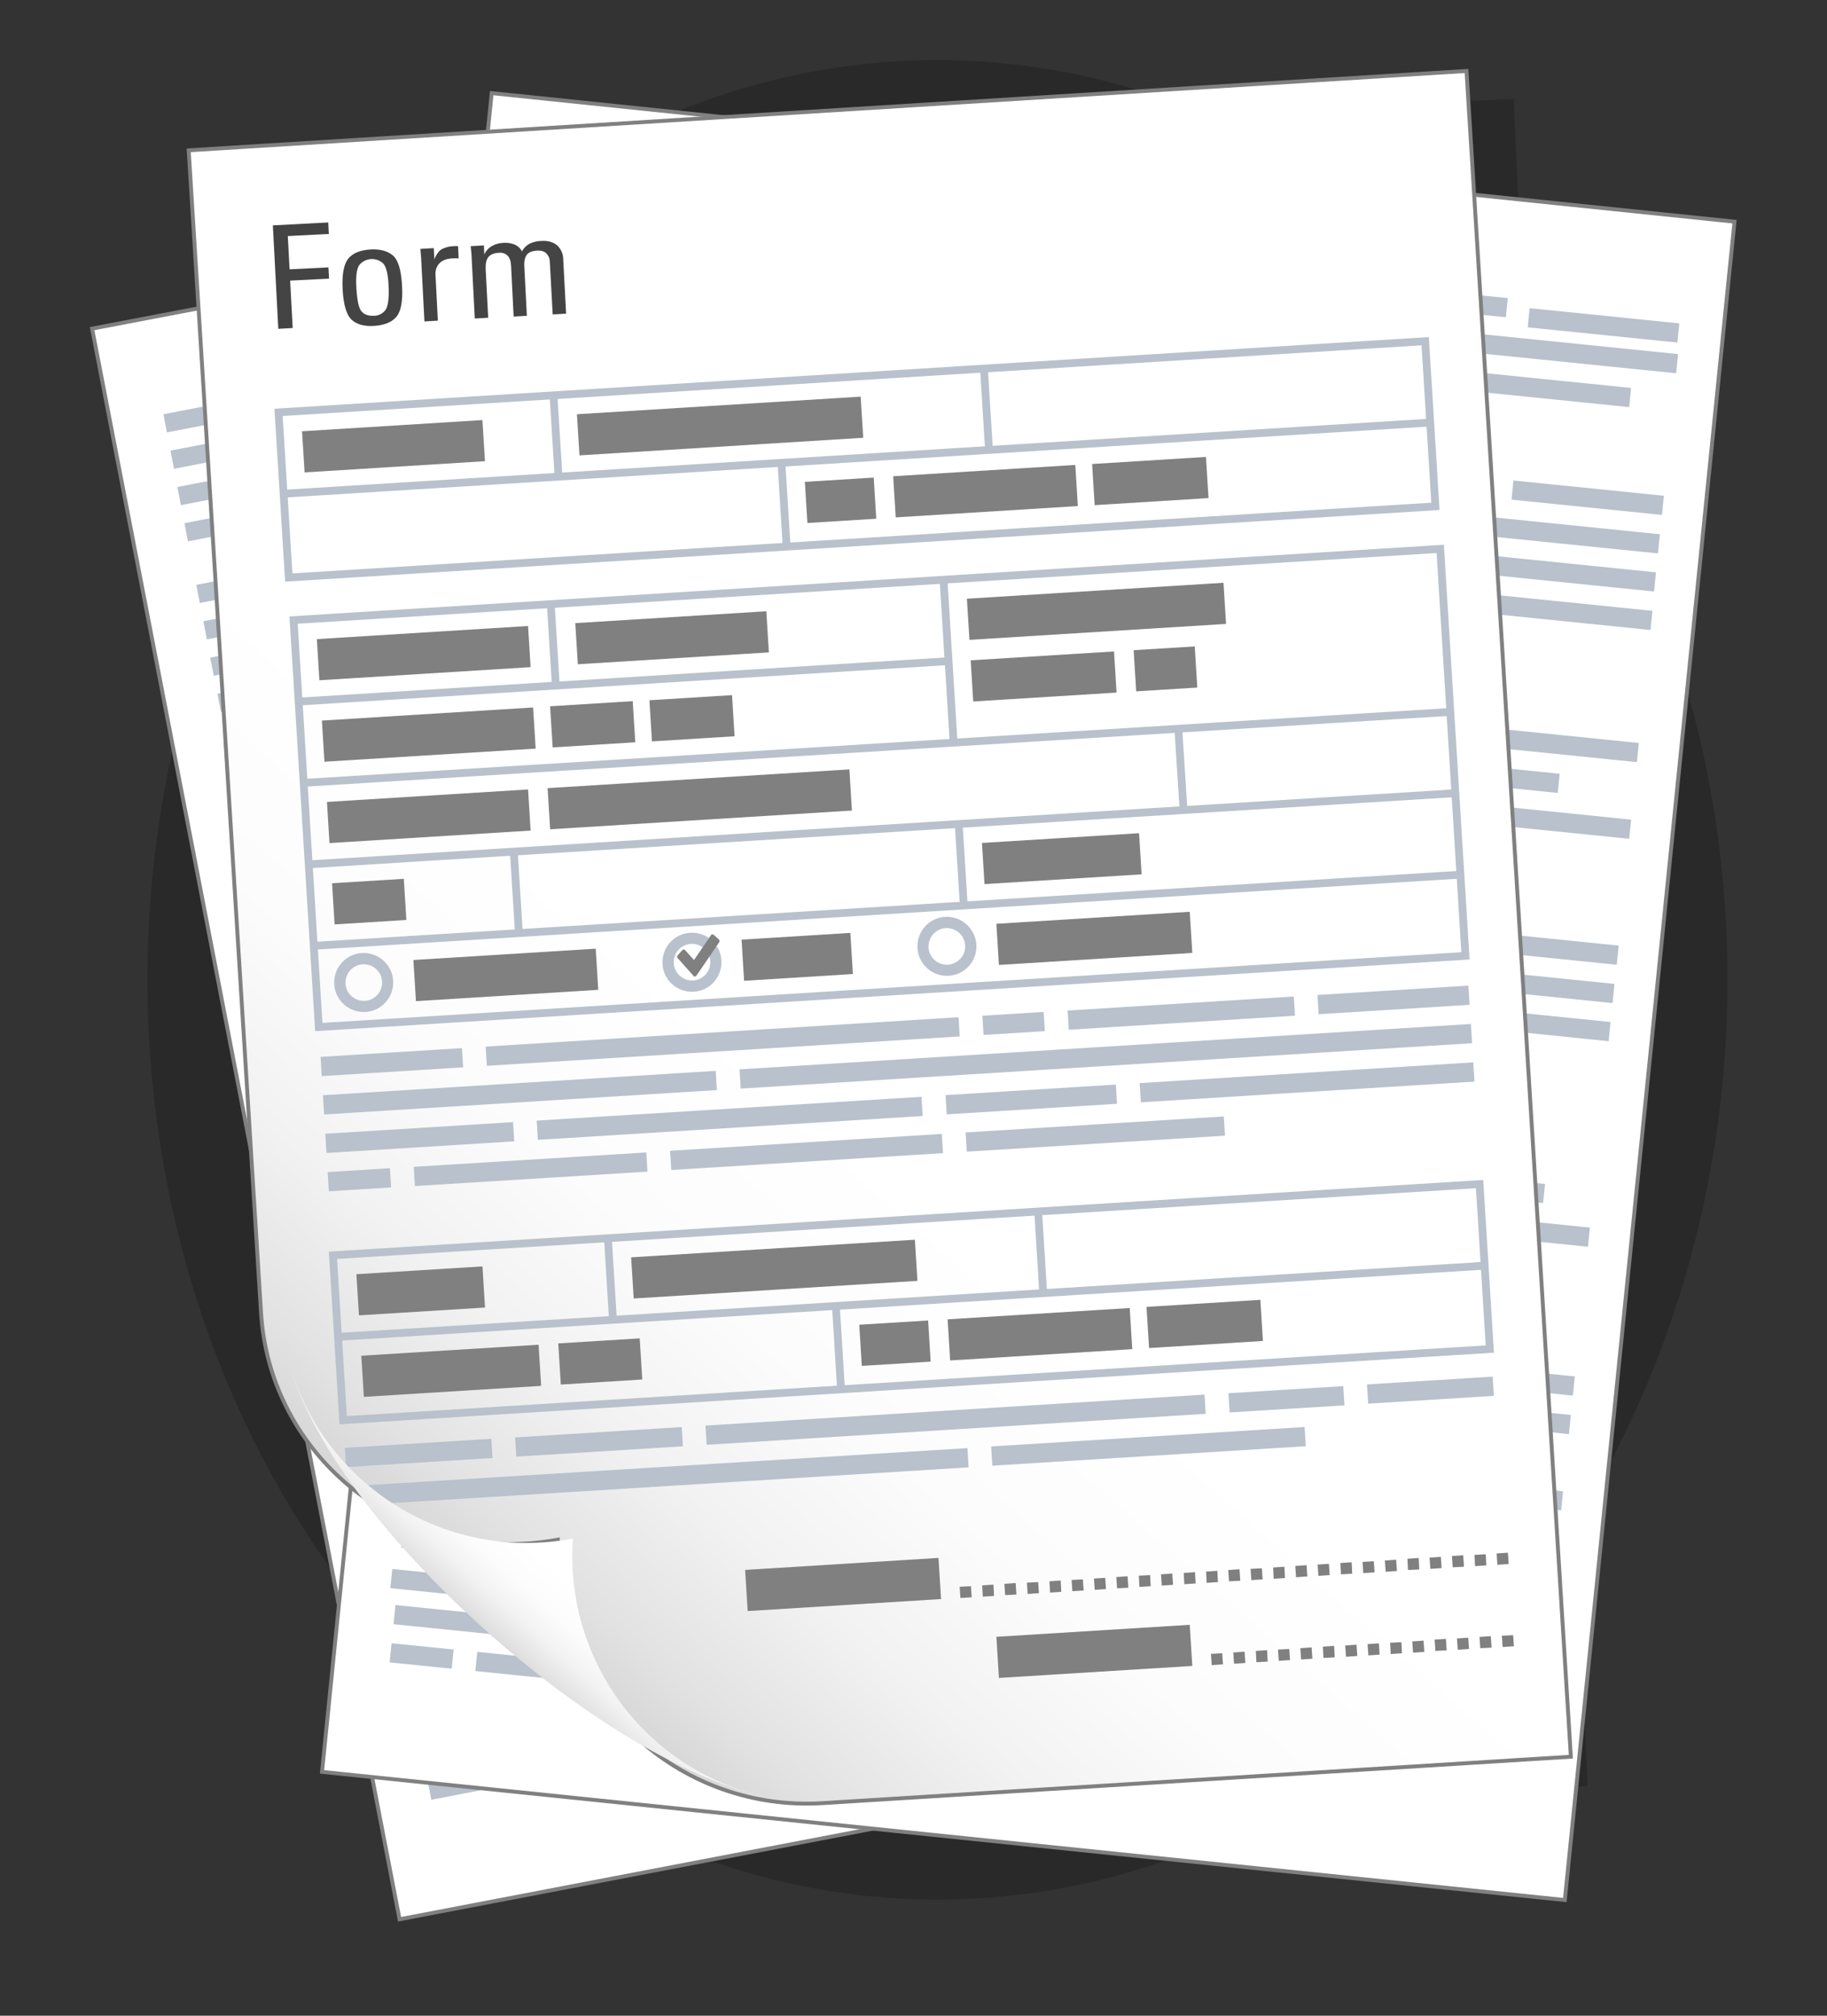 <?xml version="1.0" encoding="utf-8"?>
<!-- Generator: Adobe Illustrator 24.2.3, SVG Export Plug-In . SVG Version: 6.00 Build 0)  -->
<svg version="1.1" id="Layer_1" xmlns="http://www.w3.org/2000/svg" xmlns:xlink="http://www.w3.org/1999/xlink" x="0px" y="0px"
	 viewBox="0 0 940.1 1036.6" style="enable-background:new 0 0 940.1 1036.6;" xml:space="preserve">
<rect x="0" y="0" width="940.1" height="1036.6" fill="#333333" stroke="none"/>
<style type="text/css">
	.st0{opacity:0.2;enable-background:new    ;}
	.st1{fill:#FFFFFF;stroke:#808080;stroke-width:2;stroke-miterlimit:10;}
	.st2{fill:#B8C1CC;}
	.st3{fill:url(#SVGID_1_);stroke:#808080;stroke-width:2;stroke-miterlimit:10;}
	.st4{fill:none;stroke:#B8C1CC;stroke-width:4;stroke-miterlimit:10;}
	.st5{fill:#808080;}
	.st6{fill:url(#SVGID_2_);}
	.st7{fill:#444444;}
</style>
<ellipse class="st0" cx="482.4" cy="503.9" rx="406.5" ry="473"/>
<path class="st0" d="M156.9,677.3c2.9,70,62.1,124.4,132.1,121.5c5.4-0.2,10.9-0.8,16.3-1.7c-6.2,69.8,45.3,131.4,115.2,137.7
	c5.4,0.5,10.9,0.6,16.4,0.4l380-16.6L778.9,50.9L130.7,79.2L156.9,677.3z"/>
<polygon class="st1" points="811.8,871 653.7,53.2 47.4,169 205.6,987 "/>
<rect x="694" y="759.1" transform="matrix(0.982 -0.19 0.19 0.982 -131.673 152.673)" class="st2" width="74.7" height="9.5"/>
<rect x="209.4" y="853.3" transform="matrix(0.982 -0.19 0.19 0.982 -158.546 62.038)" class="st2" width="70" height="9.5"/>
<rect x="288.1" y="822.2" transform="matrix(0.982 -0.19 0.19 0.982 -149.711 92.024)" class="st2" width="234.1" height="9.5"/>
<rect x="572.1" y="779.1" transform="matrix(0.982 -0.19 0.19 0.982 -137.34 133.45)" class="st2" width="112" height="9.5"/>
<rect x="531.4" y="794.9" transform="matrix(0.982 -0.19 0.19 0.982 -141.944 118.388)" class="st2" width="30.4" height="9.5"/>
<rect x="412.7" y="805.2" transform="matrix(0.982 -0.19 0.19 0.982 -142.915 127.406)" class="st2" width="362.1" height="9.5"/>
<rect x="211.8" y="860.2" transform="matrix(0.982 -0.19 0.19 0.982 -158.671 74.45)" class="st2" width="194.4" height="9.5"/>
<rect x="216.4" y="888.5" transform="matrix(0.982 -0.19 0.19 0.982 -164.89 66.186)" class="st2" width="92.9" height="9.5"/>
<rect x="318.2" y="859.4" transform="matrix(0.982 -0.19 0.19 0.982 -156.479 94.179)" class="st2" width="190.5" height="9.5"/>
<rect x="517.9" y="831" transform="matrix(0.982 -0.19 0.19 0.982 -148.564 121.596)" class="st2" width="84.3" height="9.5"/>
<rect x="611.5" y="805.2" transform="matrix(0.982 -0.19 0.19 0.982 -141.091 146.44)" class="st2" width="165.2" height="9.5"/>
<rect x="261.6" y="897" transform="matrix(0.982 -0.19 0.19 0.982 -165.334 76.953)" class="st2" width="115.1" height="9.5"/>
<rect x="386" y="871.1" transform="matrix(0.982 -0.19 0.19 0.982 -157.975 101.942)" class="st2" width="134.6" height="9.5"/>
<rect x="220.5" y="913.1" transform="matrix(0.982 -0.19 0.19 0.982 -169.898 61.452)" class="st2" width="30.8" height="9.5"/>
<rect x="529.8" y="843.9" transform="matrix(0.982 -0.19 0.19 0.982 -150.275 128.093)" class="st2" width="127.8" height="9.5"/>
<rect x="668.7" y="628.9" transform="matrix(0.982 -0.19 0.19 0.982 -107.419 145.51)" class="st2" width="74.7" height="9.5"/>
<rect x="184.2" y="723" transform="matrix(0.982 -0.19 0.19 0.982 -134.245 54.878)" class="st2" width="70" height="9.5"/>
<rect x="263" y="691.9" transform="matrix(0.982 -0.19 0.19 0.982 -125.411 84.866)" class="st2" width="234.1" height="9.5"/>
<rect x="546.8" y="648.8" transform="matrix(0.982 -0.19 0.19 0.982 -113.081 126.283)" class="st2" width="112" height="9.5"/>
<rect x="506.2" y="664.6" transform="matrix(0.982 -0.19 0.19 0.982 -117.55 111.112)" class="st2" width="30.4" height="9.5"/>
<rect x="387.5" y="674.8" transform="matrix(0.982 -0.19 0.19 0.982 -118.635 120.255)" class="st2" width="362.1" height="9.5"/>
<rect x="186.6" y="729.8" transform="matrix(0.982 -0.19 0.19 0.982 -134.371 67.29)" class="st2" width="194.4" height="9.5"/>
<rect x="191.2" y="758.1" transform="matrix(0.982 -0.19 0.19 0.982 -140.587 59.028)" class="st2" width="92.9" height="9.5"/>
<rect x="293.1" y="729" transform="matrix(0.982 -0.19 0.19 0.982 -132.202 87.031)" class="st2" width="190.5" height="9.5"/>
<rect x="492.7" y="700.7" transform="matrix(0.982 -0.19 0.19 0.982 -124.363 114.553)" class="st2" width="84.3" height="9.5"/>
<rect x="586.5" y="677.7" transform="matrix(0.982 -0.19 0.19 0.982 -117.632 136.502)" class="st2" width="134.7" height="9.5"/>
<rect x="236.4" y="766.6" transform="matrix(0.982 -0.19 0.19 0.982 -141.054 69.803)" class="st2" width="115.1" height="9.5"/>
<rect x="360.8" y="740.7" transform="matrix(0.982 -0.19 0.19 0.982 -133.695 94.793)" class="st2" width="134.6" height="9.5"/>
<rect x="195.3" y="782.7" transform="matrix(0.982 -0.19 0.19 0.982 -145.745 54.368)" class="st2" width="30.8" height="9.5"/>
<rect x="503.5" y="701.6" transform="matrix(0.982 -0.19 0.19 0.982 -122.618 132.347)" class="st2" width="252.4" height="9.5"/>
<rect x="650.2" y="538.7" transform="matrix(0.982 -0.19 0.19 0.982 -91.092 138.499)" class="st2" width="50.5" height="9.5"/>
<rect x="166.5" y="631.8" transform="matrix(0.982 -0.19 0.19 0.982 -117.24 49.867)" class="st2" width="70" height="9.5"/>
<rect x="245.3" y="600.7" transform="matrix(0.982 -0.19 0.19 0.982 -108.405 79.854)" class="st2" width="234.1" height="9.5"/>
<rect x="529.3" y="557.5" transform="matrix(0.982 -0.19 0.19 0.982 -96.072 121.29)" class="st2" width="112" height="9.5"/>
<rect x="488.6" y="573.3" transform="matrix(0.982 -0.19 0.19 0.982 -100.64 106.218)" class="st2" width="30.4" height="9.5"/>
<rect x="369.9" y="583.6" transform="matrix(0.982 -0.19 0.19 0.982 -101.648 115.252)" class="st2" width="362.1" height="9.5"/>
<rect x="169" y="638.6" transform="matrix(0.982 -0.19 0.19 0.982 -117.367 62.279)" class="st2" width="194.4" height="9.5"/>
<rect x="173.6" y="666.9" transform="matrix(0.982 -0.19 0.19 0.982 -123.47 53.965)" class="st2" width="92.9" height="9.5"/>
<rect x="275.4" y="637.8" transform="matrix(0.982 -0.19 0.19 0.982 -115.211 82.027)" class="st2" width="190.5" height="9.5"/>
<rect x="475" y="609.5" transform="matrix(0.982 -0.19 0.19 0.982 -107.261 109.426)" class="st2" width="84.3" height="9.5"/>
<rect x="569.1" y="588.3" transform="matrix(0.982 -0.19 0.19 0.982 -101.153 129.764)" class="st2" width="115.7" height="9.5"/>
<rect x="218.7" y="675.4" transform="matrix(0.982 -0.19 0.19 0.982 -124.065 64.8)" class="st2" width="115.1" height="9.5"/>
<rect x="343.2" y="649.5" transform="matrix(0.982 -0.19 0.19 0.982 -116.705 89.788)" class="st2" width="134.6" height="9.5"/>
<rect x="177.8" y="691.5" transform="matrix(0.982 -0.19 0.19 0.982 -128.62 49.313)" class="st2" width="30.8" height="9.5"/>
<rect x="486.9" y="622.4" transform="matrix(0.982 -0.19 0.19 0.982 -109.005 115.939)" class="st2" width="127.8" height="9.5"/>
<rect x="628.1" y="418.9" transform="matrix(0.982 -0.19 0.19 0.982 -68.361 134.121)" class="st2" width="74.7" height="9.5"/>
<rect x="143.5" y="513.1" transform="matrix(0.982 -0.19 0.19 0.982 -95.025 43.294)" class="st2" width="70" height="9.5"/>
<rect x="222.3" y="482" transform="matrix(0.982 -0.19 0.19 0.982 -86.201 73.256)" class="st2" width="234.1" height="9.5"/>
<rect x="506.3" y="438.9" transform="matrix(0.982 -0.19 0.19 0.982 -74.029 114.877)" class="st2" width="112" height="9.5"/>
<rect x="465.6" y="454.6" transform="matrix(0.982 -0.19 0.19 0.982 -78.443 99.596)" class="st2" width="30.4" height="9.5"/>
<rect x="346.9" y="464.9" transform="matrix(0.982 -0.19 0.19 0.982 -79.53 108.739)" class="st2" width="362.1" height="9.5"/>
<rect x="146" y="519.9" transform="matrix(0.982 -0.19 0.19 0.982 -95.153 55.695)" class="st2" width="194.4" height="9.5"/>
<rect x="150.6" y="548.2" transform="matrix(0.982 -0.19 0.19 0.982 -101.448 47.493)" class="st2" width="92.9" height="9.5"/>
<rect x="252.5" y="519.1" transform="matrix(0.982 -0.19 0.19 0.982 -93.095 75.513)" class="st2" width="190.5" height="9.5"/>
<rect x="452.1" y="490.7" transform="matrix(0.982 -0.19 0.19 0.982 -85.123 102.903)" class="st2" width="84.3" height="9.5"/>
<rect x="545.7" y="464.8" transform="matrix(0.982 -0.19 0.19 0.982 -77.703 127.772)" class="st2" width="165.2" height="9.5"/>
<rect x="195.5" y="555.6" transform="matrix(0.982 -0.19 0.19 0.982 -102.035 58.398)" class="st2" width="114.9" height="9.5"/>
<rect x="320.2" y="530.8" transform="matrix(0.982 -0.19 0.19 0.982 -94.59 83.275)" class="st2" width="134.6" height="9.5"/>
<rect x="154.7" y="572.8" transform="matrix(0.982 -0.19 0.19 0.982 -106.604 42.836)" class="st2" width="30.8" height="9.5"/>
<rect x="464" y="503.6" transform="matrix(0.982 -0.19 0.19 0.982 -86.886 109.424)" class="st2" width="127.8" height="9.5"/>
<rect x="609" y="320.3" transform="matrix(0.982 -0.19 0.19 0.982 -49.945 128.582)" class="st2" width="74.7" height="9.5"/>
<rect x="124.5" y="414.4" transform="matrix(0.982 -0.19 0.19 0.982 -76.647 37.891)" class="st2" width="70" height="9.5"/>
<rect x="203.3" y="383.3" transform="matrix(0.982 -0.19 0.19 0.982 -67.832 67.845)" class="st2" width="234.1" height="9.5"/>
<rect x="487.2" y="340.3" transform="matrix(0.982 -0.19 0.19 0.982 -55.604 109.356)" class="st2" width="112" height="9.5"/>
<rect x="446.6" y="356" transform="matrix(0.982 -0.19 0.19 0.982 -60.073 94.186)" class="st2" width="30.4" height="9.5"/>
<rect x="328.2" y="369.8" transform="matrix(0.982 -0.19 0.19 0.982 -62.165 99.911)" class="st2" width="324.7" height="9.5"/>
<rect x="127" y="421.3" transform="matrix(0.982 -0.19 0.19 0.982 -76.773 50.292)" class="st2" width="194.4" height="9.5"/>
<rect x="131.5" y="449.6" transform="matrix(0.982 -0.19 0.19 0.982 -82.994 42.028)" class="st2" width="92.9" height="9.5"/>
<rect x="233.5" y="420.4" transform="matrix(0.982 -0.19 0.19 0.982 -74.713 70.112)" class="st2" width="190.5" height="9.5"/>
<rect x="433" y="392.1" transform="matrix(0.982 -0.19 0.19 0.982 -66.622 97.302)" class="st2" width="84.3" height="9.5"/>
<rect x="526.6" y="366.2" transform="matrix(0.982 -0.19 0.19 0.982 -59.336 122.36)" class="st2" width="165.2" height="9.5"/>
<rect x="176.7" y="458.1" transform="matrix(0.982 -0.19 0.19 0.982 -83.577 52.876)" class="st2" width="115.1" height="9.5"/>
<rect x="301.2" y="432.1" transform="matrix(0.982 -0.19 0.19 0.982 -76.219 77.864)" class="st2" width="134.6" height="9.5"/>
<rect x="135.7" y="474.1" transform="matrix(0.982 -0.19 0.19 0.982 -88.218 37.419)" class="st2" width="30.8" height="9.5"/>
<rect x="444.9" y="405" transform="matrix(0.982 -0.19 0.19 0.982 -68.566 104.117)" class="st2" width="127.8" height="9.5"/>
<rect x="585.8" y="199.9" transform="matrix(0.982 -0.19 0.19 0.982 -27.521 121.98)" class="st2" width="74.7" height="9.5"/>
<rect x="101.2" y="294" transform="matrix(0.982 -0.19 0.19 0.982 -54.232 31.278)" class="st2" width="70" height="9.5"/>
<rect x="180" y="262.9" transform="matrix(0.982 -0.19 0.19 0.982 -45.398 61.245)" class="st2" width="234.1" height="9.5"/>
<rect x="463.9" y="219.9" transform="matrix(0.982 -0.19 0.19 0.982 -33.198 102.848)" class="st2" width="112" height="9.5"/>
<rect x="423.3" y="235.6" transform="matrix(0.982 -0.19 0.19 0.982 -37.65 87.582)" class="st2" width="30.4" height="9.5"/>
<rect x="304.6" y="245.9" transform="matrix(0.982 -0.19 0.19 0.982 -38.735 96.723)" class="st2" width="362.1" height="9.5"/>
<rect x="103.7" y="300.9" transform="matrix(0.982 -0.19 0.19 0.982 -54.358 43.681)" class="st2" width="194.4" height="9.5"/>
<rect x="108.2" y="329.2" transform="matrix(0.982 -0.19 0.19 0.982 -60.618 35.465)" class="st2" width="92.9" height="9.5"/>
<rect x="210.1" y="300.1" transform="matrix(0.982 -0.19 0.19 0.982 -52.341 63.561)" class="st2" width="190.5" height="9.5"/>
<rect x="409.1" y="271.1" transform="matrix(0.982 -0.19 0.19 0.982 -44.256 90.911)" class="st2" width="84.2" height="9.5"/>
<rect x="503.4" y="245.8" transform="matrix(0.982 -0.19 0.19 0.982 -36.91 115.757)" class="st2" width="165.2" height="9.5"/>
<rect x="153.5" y="337.7" transform="matrix(0.982 -0.19 0.19 0.982 -61.156 46.272)" class="st2" width="115.1" height="9.5"/>
<rect x="277.9" y="311.8" transform="matrix(0.982 -0.19 0.19 0.982 -53.795 71.26)" class="st2" width="134.6" height="9.5"/>
<rect x="112.4" y="353.7" transform="matrix(0.982 -0.19 0.19 0.982 -65.713 30.777)" class="st2" width="30.8" height="9.5"/>
<rect x="420.5" y="272.8" transform="matrix(0.982 -0.19 0.19 0.982 -42.765 108.906)" class="st2" width="252.4" height="9.5"/>
<rect x="568.8" y="112.2" transform="matrix(0.982 -0.19 0.19 0.982 -11.179 117.165)" class="st2" width="74.7" height="9.5"/>
<rect x="84.3" y="206.3" transform="matrix(0.982 -0.19 0.19 0.982 -37.889 26.466)" class="st2" width="70" height="9.5"/>
<rect x="163.1" y="175.2" transform="matrix(0.982 -0.19 0.19 0.982 -29.066 56.428)" class="st2" width="234.1" height="9.5"/>
<rect x="447" y="132.2" transform="matrix(0.982 -0.19 0.19 0.982 -16.841 97.941)" class="st2" width="112" height="9.5"/>
<rect x="406.3" y="147.9" transform="matrix(0.982 -0.19 0.19 0.982 -21.316 82.846)" class="st2" width="30.4" height="9.5"/>
<rect x="287.7" y="158.1" transform="matrix(0.982 -0.19 0.19 0.982 -22.394 91.912)" class="st2" width="362.1" height="9.5"/>
<rect x="86.8" y="213.2" transform="matrix(0.982 -0.19 0.19 0.982 -38.011 38.873)" class="st2" width="194.4" height="9.5"/>
<rect x="91.3" y="241.5" transform="matrix(0.982 -0.19 0.19 0.982 -44.264 30.644)" class="st2" width="92.9" height="9.5"/>
<rect x="193.2" y="212.3" transform="matrix(0.982 -0.19 0.19 0.982 -35.959 58.687)" class="st2" width="190.5" height="9.5"/>
<rect x="392.8" y="184" transform="matrix(0.982 -0.19 0.19 0.982 -27.909 85.975)" class="st2" width="84.3" height="9.5"/>
<rect x="486.6" y="160.1" transform="matrix(0.982 -0.19 0.19 0.982 -21.146 108.982)" class="st2" width="143.7" height="9.5"/>
<rect x="136.5" y="250" transform="matrix(0.982 -0.19 0.19 0.982 -44.813 41.46)" class="st2" width="115.1" height="9.5"/>
<rect x="260.9" y="224" transform="matrix(0.982 -0.19 0.19 0.982 -37.454 66.448)" class="st2" width="134.6" height="9.5"/>
<rect x="95.5" y="266" transform="matrix(0.982 -0.19 0.19 0.982 -49.418 25.988)" class="st2" width="30.8" height="9.5"/>
<rect x="404.7" y="196.9" transform="matrix(0.982 -0.19 0.19 0.982 -29.766 92.684)" class="st2" width="127.8" height="9.5"/>
<polygon class="st1" points="805.2,977.1 892.5,114 253,47.9 165.7,911.2 "/>
<rect x="747.3" y="810.6" transform="matrix(0.101 -0.995 0.995 0.101 -168.375 1512.358)" class="st2" width="9.9" height="77.4"/>
<rect x="238.1" y="757.8" transform="matrix(0.101 -0.995 0.995 0.101 -571.604 956.207)" class="st2" width="9.9" height="72.9"/>
<rect x="407.9" y="689.5" transform="matrix(0.101 -0.995 0.995 0.101 -436 1140.554)" class="st2" width="9.9" height="243.8"/>
<rect x="643" y="776.8" transform="matrix(0.101 -0.995 0.995 0.101 -248.168 1395.671)" class="st2" width="9.9" height="116.6"/>
<rect x="557.1" y="810.7" transform="matrix(0.101 -0.995 0.995 0.101 -316.771 1302.646)" class="st2" width="9.9" height="31.6"/>
<rect x="601" y="662.2" transform="matrix(0.101 -0.995 0.995 0.101 -301.369 1368.134)" class="st2" width="9.9" height="377.1"/>
<rect x="296.4" y="720.9" transform="matrix(0.101 -0.995 0.995 0.101 -546.373 1038.829)" class="st2" width="9.9" height="201.5"/>
<rect x="246" y="786.5" transform="matrix(0.101 -0.995 0.995 0.101 -604.912 1000.589)" class="st2" width="9.9" height="96.8"/>
<rect x="405" y="751.6" transform="matrix(0.101 -0.995 0.995 0.101 -477.777 1173.184)" class="st2" width="9.9" height="198.4"/>
<rect x="559.7" y="822.7" transform="matrix(0.101 -0.995 0.995 0.101 -354.332 1341.241)" class="st2" width="9.9" height="87.8"/>
<rect x="701.1" y="794.8" transform="matrix(0.101 -0.995 0.995 0.101 -241.264 1494.66)" class="st2" width="9.9" height="172"/>
<rect x="299.6" y="800.1" transform="matrix(0.101 -0.995 0.995 0.101 -581.769 1076.646)" class="st2" width="9.9" height="119.9"/>
<rect x="441.2" y="804.3" transform="matrix(0.101 -0.995 0.995 0.101 -468.67 1230.382)" class="st2" width="9.9" height="140.2"/>
<rect x="211.8" y="835.2" transform="matrix(0.101 -0.995 0.995 0.101 -651.927 981.286)" class="st2" width="9.9" height="32.1"/>
<rect x="589.3" y="822.8" transform="matrix(0.101 -0.995 0.995 0.101 -350.321 1391.248)" class="st2" width="9.9" height="133.1"/>
<rect x="765.8" y="669.6" transform="matrix(0.101 -0.995 0.995 0.101 -11.68 1404.176)" class="st2" width="9.9" height="77.8"/>
<rect x="248.7" y="621.4" transform="matrix(0.101 -0.995 0.995 0.101 -426.183 843.894)" class="st2" width="9.9" height="72.5"/>
<rect x="421.8" y="552" transform="matrix(0.101 -0.995 0.995 0.101 -286.622 1030.67)" class="st2" width="9.9" height="243.8"/>
<rect x="656.9" y="639.2" transform="matrix(0.101 -0.995 0.995 0.101 -98.694 1285.909)" class="st2" width="9.9" height="116.6"/>
<rect x="571" y="673" transform="matrix(0.101 -0.995 0.995 0.101 -167.345 1192.573)" class="st2" width="9.9" height="31.6"/>
<rect x="614.9" y="524.6" transform="matrix(0.101 -0.995 0.995 0.101 -152.001 1258.259)" class="st2" width="9.9" height="377.1"/>
<rect x="314.5" y="581.7" transform="matrix(0.101 -0.995 0.995 0.101 -392.127 932.049)" class="st2" width="9.9" height="202.5"/>
<rect x="259.9" y="648.9" transform="matrix(0.101 -0.995 0.995 0.101 -455.523 890.695)" class="st2" width="9.9" height="96.8"/>
<rect x="418.9" y="614.1" transform="matrix(0.101 -0.995 0.995 0.101 -328.398 1063.299)" class="st2" width="9.9" height="198.4"/>
<rect x="573.6" y="685.1" transform="matrix(0.1 -0.995 0.995 0.1 -204.848 1231.442)" class="st2" width="9.9" height="87.8"/>
<rect x="699.2" y="671.5" transform="matrix(0.101 -0.995 0.995 0.101 -104.5 1367.641)" class="st2" width="9.9" height="140.3"/>
<rect x="313.5" y="662.6" transform="matrix(0.101 -0.995 0.995 0.101 -432.408 966.76)" class="st2" width="9.9" height="119.9"/>
<rect x="451.3" y="669" transform="matrix(0.101 -0.995 0.995 0.101 -324.668 1118.434)" class="st2" width="9.9" height="139.5"/>
<rect x="225.7" y="697.7" transform="matrix(0.101 -0.995 0.995 0.101 -502.639 871.501)" class="st2" width="9.9" height="32.1"/>
<rect x="667.8" y="626.9" transform="matrix(0.101 -0.995 0.995 0.101 -149.505 1351.34)" class="st2" width="9.9" height="262.9"/>
<rect x="763.1" y="584.7" transform="matrix(0.101 -0.995 0.995 0.101 82.723 1313.616)" class="st2" width="9.9" height="52.7"/>
<rect x="261.7" y="524" transform="matrix(0.101 -0.995 0.995 0.101 -317.688 769.419)" class="st2" width="9.9" height="72.9"/>
<rect x="431.5" y="455.7" transform="matrix(0.101 -0.995 0.995 0.101 -182.073 953.758)" class="st2" width="9.9" height="243.8"/>
<rect x="666.6" y="543" transform="matrix(0.101 -0.995 0.995 0.101 5.721 1208.921)" class="st2" width="9.9" height="116.6"/>
<rect x="580.8" y="576.9" transform="matrix(0.101 -0.995 0.995 0.101 -62.864 1115.848)" class="st2" width="9.9" height="31.6"/>
<rect x="624.7" y="428.4" transform="matrix(0.101 -0.995 0.995 0.101 -47.473 1181.366)" class="st2" width="9.9" height="377.1"/>
<rect x="324.2" y="485.4" transform="matrix(0.101 -0.995 0.995 0.101 -287.6 855.155)" class="st2" width="9.9" height="202.5"/>
<rect x="269.6" y="552.6" transform="matrix(0.101 -0.995 0.995 0.101 -351.009 813.614)" class="st2" width="9.9" height="96.8"/>
<rect x="428.7" y="517.8" transform="matrix(0.101 -0.995 0.995 0.101 -223.888 986.405)" class="st2" width="9.9" height="198.4"/>
<rect x="583.3" y="588.9" transform="matrix(0.101 -0.995 0.995 0.101 -100.425 1154.443)" class="st2" width="9.9" height="87.8"/>
<rect x="699.1" y="584.1" transform="matrix(0.101 -0.995 0.995 0.101 -7.836 1280.068)" class="st2" width="9.9" height="120.5"/>
<rect x="323.3" y="566.3" transform="matrix(0.101 -0.995 0.995 0.101 -327.892 889.875)" class="st2" width="9.9" height="119.9"/>
<rect x="464.8" y="570.5" transform="matrix(0.101 -0.995 0.995 0.101 -214.782 1043.603)" class="st2" width="9.9" height="140.1"/>
<rect x="235.4" y="601.4" transform="matrix(0.101 -0.995 0.995 0.101 -398.108 794.433)" class="st2" width="9.9" height="32.1"/>
<rect x="613" y="589" transform="matrix(0.101 -0.995 0.995 0.101 -96.444 1204.477)" class="st2" width="9.9" height="133.1"/>
<rect x="788.3" y="448.2" transform="matrix(0.101 -0.995 0.995 0.101 228.921 1227.37)" class="st2" width="9.9" height="77.8"/>
<rect x="274.4" y="398.6" transform="matrix(0.101 -0.995 0.995 0.101 -181.581 669.224)" class="st2" width="9.9" height="72.9"/>
<rect x="444.1" y="330.3" transform="matrix(0.101 -0.995 0.995 0.101 -45.984 853.544)" class="st2" width="9.9" height="243.8"/>
<rect x="679.4" y="417.8" transform="matrix(0.101 -0.995 0.995 0.101 141.9 1109.076)" class="st2" width="9.9" height="116.6"/>
<rect x="593.4" y="451.5" transform="matrix(0.101 -0.995 0.995 0.101 73.238 1015.587)" class="st2" width="9.9" height="31.6"/>
<rect x="637.3" y="303.1" transform="matrix(0.101 -0.995 0.995 0.101 88.578 1081.257)" class="st2" width="9.9" height="377.1"/>
<rect x="336.8" y="360" transform="matrix(0.101 -0.995 0.995 0.101 -151.492 754.941)" class="st2" width="9.9" height="202.5"/>
<rect x="279.9" y="428.8" transform="matrix(0.101 -0.995 0.995 0.101 -218.333 712.35)" class="st2" width="9.9" height="96.3"/>
<rect x="438.7" y="395" transform="matrix(0.101 -0.995 0.995 0.101 -92.15 885.498)" class="st2" width="9.9" height="197.4"/>
<rect x="596" y="463.5" transform="matrix(0.101 -0.995 0.995 0.101 35.669 1054.334)" class="st2" width="9.9" height="87.8"/>
<rect x="737.4" y="435.6" transform="matrix(0.101 -0.995 0.995 0.101 148.688 1207.779)" class="st2" width="9.9" height="172"/>
<rect x="335.9" y="441" transform="matrix(0.101 -0.995 0.995 0.101 -191.817 789.765)" class="st2" width="9.9" height="119.9"/>
<rect x="474.8" y="447.7" transform="matrix(0.101 -0.995 0.995 0.101 -83.33 942.712)" class="st2" width="9.9" height="139.5"/>
<rect x="248.1" y="476.1" transform="matrix(0.101 -0.995 0.995 0.101 -262.026 694.488)" class="st2" width="9.9" height="32.1"/>
<rect x="625.7" y="463.7" transform="matrix(0.101 -0.995 0.995 0.101 39.62 1104.375)" class="st2" width="9.9" height="133.1"/>
<rect x="798.7" y="344" transform="matrix(0.101 -0.995 0.995 0.101 341.922 1144.045)" class="st2" width="9.9" height="77.8"/>
<rect x="284.9" y="294.5" transform="matrix(0.101 -0.995 0.995 0.101 -68.621 586.043)" class="st2" width="9.9" height="72.9"/>
<rect x="454.7" y="226.2" transform="matrix(0.101 -0.995 0.995 0.101 67.025 770.408)" class="st2" width="9.9" height="243.8"/>
<rect x="689.8" y="313.6" transform="matrix(0.101 -0.995 0.995 0.101 254.9 1025.768)" class="st2" width="9.9" height="116.6"/>
<rect x="603.9" y="347.4" transform="matrix(0.101 -0.995 0.995 0.101 186.248 932.451)" class="st2" width="9.9" height="31.6"/>
<rect x="628.5" y="216.5" transform="matrix(0.101 -0.995 0.995 0.101 186.133 977.107)" class="st2" width="9.9" height="338.2"/>
<rect x="347.4" y="256" transform="matrix(0.101 -0.995 0.995 0.101 -38.528 671.761)" class="st2" width="9.9" height="202.5"/>
<rect x="292.8" y="323.2" transform="matrix(0.101 -0.995 0.995 0.101 -101.877 630.452)" class="st2" width="9.9" height="96.8"/>
<rect x="451.9" y="288.5" transform="matrix(0.101 -0.995 0.995 0.101 25.112 803.118)" class="st2" width="9.9" height="198.4"/>
<rect x="606.5" y="359.4" transform="matrix(0.101 -0.995 0.995 0.101 148.498 970.933)" class="st2" width="9.9" height="87.8"/>
<rect x="747.9" y="331.6" transform="matrix(0.101 -0.995 0.995 0.101 261.697 1124.662)" class="st2" width="9.9" height="172"/>
<rect x="346.5" y="337" transform="matrix(0.101 -0.995 0.995 0.101 -78.825 706.628)" class="st2" width="9.9" height="119.9"/>
<rect x="488" y="341.2" transform="matrix(0.101 -0.995 0.995 0.101 34.273 860.365)" class="st2" width="9.9" height="140.1"/>
<rect x="258.7" y="372" transform="matrix(0.101 -0.995 0.995 0.101 -148.997 611.352)" class="st2" width="9.9" height="32.1"/>
<rect x="636.3" y="359.7" transform="matrix(0.101 -0.995 0.995 0.101 152.636 1021.362)" class="st2" width="9.9" height="133.1"/>
<rect x="811.6" y="217" transform="matrix(0.101 -0.995 0.995 0.101 479.879 1042.57)" class="st2" width="9.9" height="77.8"/>
<rect x="297.8" y="167.5" transform="matrix(0.101 -0.995 0.995 0.101 69.377 484.603)" class="st2" width="9.9" height="72.9"/>
<rect x="467.5" y="99.2" transform="matrix(0.101 -0.995 0.995 0.101 204.908 668.9)" class="st2" width="9.9" height="243.8"/>
<rect x="702.8" y="186.6" transform="matrix(0.101 -0.995 0.995 0.101 392.898 924.418)" class="st2" width="9.9" height="116.6"/>
<rect x="615.3" y="223.4" transform="matrix(0.101 -0.995 0.995 0.101 319.921 832.205)" class="st2" width="9.9" height="31.5"/>
<rect x="660.7" y="72" transform="matrix(0.101 -0.995 0.995 0.101 339.541 896.632)" class="st2" width="9.9" height="377.1"/>
<rect x="360.2" y="128.9" transform="matrix(0.101 -0.995 0.995 0.101 99.477 570.312)" class="st2" width="9.9" height="202.5"/>
<rect x="305.7" y="196.2" transform="matrix(0.101 -0.995 0.995 0.101 36.078 529.033)" class="st2" width="9.9" height="96.8"/>
<rect x="464.8" y="161.4" transform="matrix(0.101 -0.995 0.995 0.101 163.157 701.787)" class="st2" width="9.9" height="198.4"/>
<rect x="617.6" y="235.5" transform="matrix(0.101 -0.995 0.995 0.101 282.171 870.476)" class="st2" width="9.9" height="87.4"/>
<rect x="760.8" y="204.5" transform="matrix(0.101 -0.995 0.995 0.101 399.646 1023.157)" class="st2" width="9.9" height="172"/>
<rect x="359.3" y="209.9" transform="matrix(0.101 -0.995 0.995 0.101 59.141 605.144)" class="st2" width="9.9" height="119.9"/>
<rect x="500.9" y="214.1" transform="matrix(0.101 -0.995 0.995 0.101 172.231 758.87)" class="st2" width="9.9" height="140.1"/>
<rect x="270.1" y="246.3" transform="matrix(0.101 -0.995 0.995 0.101 -13.527 509.474)" class="st2" width="9.9" height="31.9"/>
<rect x="713.7" y="174.3" transform="matrix(0.101 -0.995 0.995 0.101 342.18 989.956)" class="st2" width="9.9" height="262.9"/>
<rect x="819.8" y="128.6" transform="matrix(0.101 -0.995 0.995 0.101 575.335 971.047)" class="st2" width="9.9" height="77.4"/>
<rect x="307.1" y="74.9" transform="matrix(0.101 -0.995 0.995 0.101 169.908 410.642)" class="st2" width="9.9" height="72.9"/>
<rect x="476.9" y="6.6" transform="matrix(0.101 -0.995 0.995 0.101 305.505 594.961)" class="st2" width="9.9" height="243.8"/>
<rect x="712" y="94" transform="matrix(0.101 -0.995 0.995 0.101 493.379 850.322)" class="st2" width="9.9" height="116.6"/>
<rect x="626.2" y="127.8" transform="matrix(0.101 -0.995 0.995 0.101 424.76 757.101)" class="st2" width="9.9" height="31.6"/>
<rect x="670.1" y="-20.6" transform="matrix(0.101 -0.995 0.995 0.101 440.07 822.691)" class="st2" width="9.9" height="377.1"/>
<rect x="369.6" y="36.3" transform="matrix(0.101 -0.995 0.995 0.101 199.952 496.358)" class="st2" width="9.9" height="202.5"/>
<rect x="315" y="103.6" transform="matrix(0.101 -0.995 0.995 0.101 136.619 455.063)" class="st2" width="9.9" height="96.8"/>
<rect x="474.1" y="68.8" transform="matrix(0.101 -0.995 0.995 0.101 263.665 627.721)" class="st2" width="9.9" height="198.4"/>
<rect x="628.7" y="139.8" transform="matrix(0.101 -0.995 0.995 0.101 387.074 795.577)" class="st2" width="9.9" height="87.8"/>
<rect x="759" y="122" transform="matrix(0.101 -0.995 0.995 0.101 491.302 937.121)" class="st2" width="9.9" height="149.7"/>
<rect x="368.7" y="117.3" transform="matrix(0.101 -0.995 0.995 0.101 159.673 531.183)" class="st2" width="9.9" height="119.9"/>
<rect x="510.2" y="121.5" transform="matrix(0.101 -0.995 0.995 0.101 272.763 684.909)" class="st2" width="9.9" height="140.1"/>
<rect x="280.9" y="152.4" transform="matrix(0.101 -0.995 0.995 0.101 89.512 435.879)" class="st2" width="9.9" height="32.1"/>
<rect x="658.5" y="140.1" transform="matrix(0.101 -0.995 0.995 0.101 391.153 845.9)" class="st2" width="9.9" height="133.1"/>
<linearGradient id="SVGID_1_" gradientUnits="userSpaceOnUse" x1="626.941" y1="622.512" x2="882.891" y2="878.462" gradientTransform="matrix(-1.01 6.000000e-02 6.000000e-02 1 998.12 -113.52)">
	<stop  offset="0" style="stop-color:#FFFFFF"/>
	<stop  offset="0.31" style="stop-color:#FCFCFC"/>
	<stop  offset="0.54" style="stop-color:#F2F2F2"/>
	<stop  offset="0.75" style="stop-color:#E2E2E2"/>
	<stop  offset="0.95" style="stop-color:#CBCBCB"/>
	<stop  offset="1" style="stop-color:#C4C4C4"/>
</linearGradient>
<path class="st3" d="M134.3,674.8c4.1,69.9,65.1,123.2,136,119c5.6-0.3,11.2-1,16.7-2c-0.4,5.5-0.4,11-0.1,16.5
	c4.1,69.9,65.1,123.2,136,119l385.4-23.9L754.6,36.5L97.1,77.3L134.3,674.8z"/>
<rect x="678.2" y="509.3" transform="matrix(0.998 -6.191955e-02 6.191955e-02 0.998 -30.465 45.393)" class="st2" width="77.8" height="9.9"/>
<rect x="165.2" y="541.3" transform="matrix(0.998 -6.174535e-02 6.174535e-02 0.998 -33.341 13.491)" class="st2" width="72.9" height="9.9"/>
<rect x="250" y="530.7" transform="matrix(0.998 -6.191955e-02 6.191955e-02 0.998 -32.453 24.058)" class="st2" width="243.8" height="9.9"/>
<rect x="549.6" y="516.1" transform="matrix(0.998 -6.191955e-02 6.191955e-02 0.998 -31.094 38.639)" class="st2" width="116.6" height="9.9"/>
<rect x="505.8" y="521.4" transform="matrix(0.998 -6.191955e-02 6.191955e-02 0.998 -31.59 33.31)" class="st2" width="31.6" height="9.9"/>
<rect x="380.5" y="538.3" transform="matrix(0.998 -6.191955e-02 6.191955e-02 0.998 -32.545 36.276)" class="st2" width="377.1" height="9.9"/>
<rect x="166.3" y="557" transform="matrix(0.998 -6.191955e-02 6.191955e-02 0.998 -34.282 17.645)" class="st2" width="202.5" height="9.9"/>
<rect x="167.6" y="580.1" transform="matrix(0.998 -6.174535e-02 6.174535e-02 0.998 -35.709 14.451)" class="st2" width="96.8" height="9.9"/>
<rect x="276.3" y="570.2" transform="matrix(0.998 -6.174535e-02 6.174535e-02 0.998 -34.794 24.287)" class="st2" width="198.4" height="9.9"/>
<rect x="486.8" y="560.5" transform="matrix(0.998 -6.191955e-02 6.191955e-02 0.998 -33.996 33.944)" class="st2" width="87.8" height="9.9"/>
<rect x="586.6" y="551.7" transform="matrix(0.998 -6.191955e-02 6.191955e-02 0.998 -33.177 42.716)" class="st2" width="172" height="9.9"/>
<rect x="213.1" y="596.4" transform="matrix(0.998 -6.174535e-02 6.174535e-02 0.998 -36.607 18.006)" class="st2" width="119.9" height="9.9"/>
<rect x="345" y="587.5" transform="matrix(0.998 -6.191955e-02 6.191955e-02 0.998 -35.89 26.84)" class="st2" width="140.1" height="9.9"/>
<rect x="168.9" y="601.8" transform="matrix(0.998 -6.191955e-02 6.191955e-02 0.998 -37.215 12.616)" class="st2" width="32.1" height="9.9"/>
<rect x="497.1" y="578.3" transform="matrix(0.998 -6.174535e-02 6.174535e-02 0.998 -34.94 35.919)" class="st2" width="133.1" height="9.9"/>
<rect x="157" y="300.4" transform="matrix(0.998 -6.191955e-02 6.191955e-02 0.998 -24.226 28.8)" class="st4" width="591.2" height="209.7"/>
<line class="st4" x1="153.6" y1="360.8" x2="488.1" y2="340"/>
<rect x="173.4" y="627.2" transform="matrix(0.998 -6.191955e-02 6.191955e-02 0.998 -40.57 30.323)" class="st4" width="591.2" height="85"/>
<line class="st4" x1="173.9" y1="687.5" x2="763.9" y2="650.9"/>
<line class="st4" x1="485.5" y1="298.2" x2="490.7" y2="381.9"/>
<line class="st4" x1="156.2" y1="402.6" x2="746.3" y2="366.1"/>
<line class="st4" x1="158.8" y1="444.5" x2="748.9" y2="407.9"/>
<line class="st4" x1="161.4" y1="486.4" x2="751.5" y2="449.8"/>
<line class="st4" x1="606.3" y1="374.7" x2="609" y2="416.6"/>
<line class="st4" x1="312.8" y1="636.8" x2="315.4" y2="678.7"/>
<line class="st4" x1="534.2" y1="623.1" x2="536.8" y2="665"/>
<line class="st4" x1="430.1" y1="671.6" x2="432.7" y2="713.4"/>
<line class="st4" x1="264.4" y1="438" x2="267" y2="479.8"/>
<line class="st4" x1="493.3" y1="423.8" x2="495.9" y2="465.2"/>
<line class="st4" x1="283.4" y1="310.7" x2="286" y2="352.6"/>
<rect x="213.3" y="490.8" transform="matrix(0.998 -6.191955e-02 6.191955e-02 0.998 -30.547 17.077)" class="st5" width="94" height="21.2"/>
<rect x="382.2" y="481.5" transform="matrix(0.998 -6.191955e-02 6.191955e-02 0.998 -29.682 26.348)" class="st5" width="56.1" height="21.2"/>
<path class="st2" d="M186.2,490.1c-8.4,0.5-14.7,7.7-14.2,16.1c0.5,8.4,7.7,14.7,16.1,14.2c8.4-0.5,14.7-7.7,14.2-16.1
	C201.8,496,194.6,489.6,186.2,490.1z M187.8,514.7c-5.2,0.3-9.7-3.6-10-8.8c-0.3-5.2,3.6-9.7,8.8-10c5.2-0.3,9.7,3.6,10,8.8
	C196.9,509.9,193,514.4,187.8,514.7C187.8,514.7,187.8,514.7,187.8,514.7z"/>
<path class="st2" d="M355.1,479.7c-8.4,0.5-14.7,7.7-14.2,16.1c0.5,8.4,7.7,14.7,16.1,14.2c8.4-0.5,14.7-7.7,14.2-16.1
	C370.7,485.5,363.5,479.1,355.1,479.7z M356.7,504.2c-5.2,0.3-9.7-3.6-10-8.8c-0.3-5.2,3.6-9.7,8.8-10c5.2-0.3,9.6,3.6,10,8.8
	C365.8,499.4,361.9,503.9,356.7,504.2C356.7,504.2,356.7,504.2,356.7,504.2z"/>
<path class="st2" d="M486.3,471.5c-8.4,0.5-14.7,7.7-14.2,16.1c0.5,8.4,7.7,14.7,16.1,14.2c8.4-0.5,14.7-7.7,14.2-16.1c0,0,0,0,0,0
	C501.8,477.4,494.6,471,486.3,471.5z M487.8,496.1c-5.2,0.3-9.7-3.6-10-8.8c-0.3-5.2,3.6-9.7,8.8-10c5.2-0.3,9.7,3.6,10,8.8
	C497,491.3,493,495.7,487.8,496.1C487.8,496.1,487.8,496.1,487.8,496.1L487.8,496.1z"/>
<rect x="513.3" y="472" transform="matrix(0.998 -6.191955e-02 6.191955e-02 0.998 -28.804 35.794)" class="st5" width="99.7" height="21.2"/>
<path class="st5" d="M776.3,804.3l-5.8,0.4l-0.4-5.8l5.8-0.4L776.3,804.3z M764.8,805l-5.8,0.4l-0.3-5.8l5.8-0.3L764.8,805z
	 M753.3,805.7l-5.8,0.3l-0.4-5.8l5.8-0.4L753.3,805.7z M741.8,806.4l-5.8,0.4l-0.4-5.8l5.8-0.4L741.8,806.4z M730.3,807.1l-5.8,0.3
	l-0.3-5.8l5.8-0.4L730.3,807.1z M718.8,807.9l-5.8,0.4l-0.4-5.8l5.8-0.4L718.8,807.9z M707.3,808.6l-5.8,0.4l-0.4-5.8l5.8-0.3
	L707.3,808.6z M695.8,809.3l-5.8,0.3l-0.3-5.8l5.8-0.4L695.8,809.3z M684.2,810l-5.8,0.4l-0.4-5.8l5.8-0.4L684.2,810z M672.7,810.7
	l-5.8,0.4l-0.4-5.8l5.8-0.4L672.7,810.7z M661.2,811.5l-5.8,0.4l-0.3-5.8l5.8-0.4L661.2,811.5z M649.7,812.2l-5.8,0.4l-0.4-5.8
	l5.8-0.3L649.7,812.2z M638.2,812.9l-5.8,0.3l-0.4-5.8l5.8-0.4L638.2,812.9z M626.7,813.6l-5.8,0.4l-0.3-5.8l5.8-0.4L626.7,813.6z
	 M615.2,814.3l-5.8,0.4l-0.3-5.8l5.8-0.4L615.2,814.3z M603.6,815l-5.8,0.4l-0.4-5.8l5.8-0.4L603.6,815z M592.1,815.7l-5.8,0.4
	l-0.3-5.8l5.8-0.3L592.1,815.7z M580.6,816.5l-5.8,0.3l-0.4-5.8l5.8-0.4L580.6,816.5z M569.1,817.2l-5.8,0.4l-0.4-5.8l5.8-0.4
	L569.1,817.2z M557.6,817.9l-5.8,0.4l-0.4-5.8l5.8-0.3L557.6,817.9z M546.1,818.6l-5.8,0.4l-0.3-5.8l5.8-0.4L546.1,818.6z
	 M534.6,819.3l-5.8,0.4l-0.4-5.8l5.8-0.3L534.6,819.3z M523,820l-5.8,0.3l-0.4-5.8l5.8-0.4L523,820z M511.5,820.7l-5.8,0.4l-0.3-5.8
	l5.8-0.4L511.5,820.7z M500,821.4l-5.8,0.4l-0.4-5.8l5.8-0.3L500,821.4z"/>
<rect x="384" y="804.3" transform="matrix(0.998 -6.191955e-02 6.191955e-02 0.998 -49.624 28.427)" class="st5" width="99.7" height="21.2"/>
<path class="st5" d="M779,846.6l-5.8,0.4l-0.4-5.8l5.8-0.3L779,846.6z M767.5,847.3l-5.8,0.3l-0.4-5.8l5.8-0.4L767.5,847.3z
	 M755.9,848l-5.8,0.4l-0.4-5.8l5.8-0.4L755.9,848z M744.4,848.7l-5.8,0.3l-0.4-5.8l5.8-0.4L744.4,848.7z M732.9,849.5l-5.8,0.4
	l-0.4-5.8l5.8-0.4L732.9,849.5z M721.4,850.2l-5.8,0.4l-0.3-5.8l5.8-0.3L721.4,850.2z M709.9,850.9l-5.8,0.4l-0.4-5.8l5.8-0.4
	L709.9,850.9z M698.4,851.6l-5.8,0.4l-0.4-5.8l5.8-0.4L698.4,851.6z M686.8,852.3l-5.8,0.3l-0.3-5.8l5.8-0.4L686.8,852.3z
	 M675.3,853l-5.8,0.4l-0.4-5.8l5.8-0.4L675.3,853z M663.8,853.7l-5.8,0.4l-0.4-5.8l5.8-0.3L663.8,853.7z M652.3,854.5l-5.8,0.3
	l-0.3-5.8l5.8-0.4L652.3,854.5z M640.8,855.2l-5.8,0.4l-0.4-5.8l5.8-0.4L640.8,855.2z M629.3,855.9l-5.8,0.4l-0.4-5.8l5.8-0.3
	L629.3,855.9z"/>
<rect x="513.3" y="838.7" transform="matrix(0.998 -6.191955e-02 6.191955e-02 0.998 -51.509 36.498)" class="st5" width="99.7" height="21.2"/>
<rect x="363.1" y="725.2" transform="matrix(0.998 -6.191955e-02 6.191955e-02 0.998 -44.268 31.85)" class="st2" width="257.3" height="9.9"/>
<rect x="265.3" y="736.6" transform="matrix(0.998 -6.191955e-02 6.191955e-02 0.998 -45.325 20.509)" class="st2" width="85.9" height="9.9"/>
<rect x="703.7" y="710" transform="matrix(0.998 -6.191955e-02 6.191955e-02 0.998 -42.86 46.953)" class="st2" width="64.8" height="9.9"/>
<rect x="632.4" y="714.7" transform="matrix(0.998 -6.191955e-02 6.191955e-02 0.998 -43.288 42.37)" class="st2" width="59.2" height="9.9"/>
<rect x="177.7" y="742.3" transform="matrix(0.998 -6.191955e-02 6.191955e-02 0.998 -45.859 14.773)" class="st2" width="75.5" height="9.9"/>
<polygon class="st2" points="185.2,764 191.4,773.6 498.4,754.6 497.8,744.7 "/>
<rect x="510.2" y="738.9" transform="matrix(0.998 -6.191955e-02 6.191955e-02 0.998 -44.924 38.024)" class="st2" width="161.6" height="9.9"/>
<path class="st5" d="M370.1,484.5c0.3-0.4,0.2-1-0.2-1.4l-2.6-2.3c-0.2-0.2-0.5-0.3-0.8-0.3c-0.3,0-0.6,0.2-0.7,0.5l-8.7,12.7
	l-4.5-5c-0.2-0.2-0.5-0.4-0.8-0.4c-0.3,0-0.6,0.1-0.8,0.4l-2.3,2.6c-0.4,0.4-0.4,1,0,1.4c2.1,2.4,7.9,8.9,8.2,9.2
	c0.3,0.4,0.9,0.4,1.3,0c0,0,0.1-0.1,0.1-0.1C358.6,501.4,367.5,488.4,370.1,484.5z"/>
<rect x="163.6" y="325.3" transform="matrix(0.998 -6.191955e-02 6.191955e-02 0.998 -20.382 14.149)" class="st5" width="108.9" height="21.2"/>
<rect x="296.6" y="317.4" transform="matrix(0.998 -6.191955e-02 6.191955e-02 0.998 -19.646 22.045)" class="st5" width="98.5" height="21.2"/>
<rect x="166.2" y="367.2" transform="matrix(0.998 -6.191955e-02 6.191955e-02 0.998 -22.969 14.39)" class="st5" width="108.9" height="21.2"/>
<rect x="283.7" y="361.9" transform="matrix(0.998 -6.191955e-02 6.191955e-02 0.998 -22.483 19.599)" class="st5" width="42.6" height="21.2"/>
<rect x="334.8" y="358.8" transform="matrix(0.998 -6.191955e-02 6.191955e-02 0.998 -22.189 22.76)" class="st5" width="42.6" height="21.2"/>
<rect x="498.1" y="303.8" transform="matrix(0.998 -6.191955e-02 6.191955e-02 0.998 -18.388 35.542)" class="st5" width="132.3" height="21.2"/>
<rect x="500.1" y="337.3" transform="matrix(0.998 -6.191955e-02 6.191955e-02 0.998 -20.511 33.924)" class="st5" width="73.9" height="21.2"/>
<rect x="584" y="333.4" transform="matrix(0.998 -6.191955e-02 6.191955e-02 0.998 -20.15 37.799)" class="st5" width="31.5" height="21.2"/>
<rect x="168.8" y="409.2" transform="matrix(0.998 -6.191955e-02 6.191955e-02 0.998 -25.57 14.47)" class="st5" width="103.7" height="21.2"/>
<rect x="282.3" y="400.5" transform="matrix(0.998 -6.191955e-02 6.191955e-02 0.998 -24.767 23.086)" class="st5" width="155.6" height="21.2"/>
<rect x="171.5" y="453.1" transform="matrix(0.998 -6.191955e-02 6.191955e-02 0.998 -28.35 12.652)" class="st5" width="37" height="21.2"/>
<rect x="505.9" y="431" transform="matrix(0.998 -6.191955e-02 6.191955e-02 0.998 -26.297 34.684)" class="st5" width="81" height="21.2"/>
<rect x="184" y="653.3" transform="matrix(0.998 -6.191955e-02 6.191955e-02 0.998 -40.696 14.677)" class="st5" width="65" height="21.2"/>
<rect x="325.3" y="642.1" transform="matrix(0.998 -6.191955e-02 6.191955e-02 0.998 -39.649 25.923)" class="st5" width="146.3" height="21.2"/>
<rect x="442.8" y="680.2" transform="matrix(0.998 -6.191955e-02 6.191955e-02 0.998 -41.892 29.84)" class="st5" width="35.5" height="21.2"/>
<rect x="488.2" y="675.6" transform="matrix(0.998 -6.191955e-02 6.191955e-02 0.998 -41.461 34.452)" class="st5" width="93.9" height="21.2"/>
<rect x="590.6" y="670.3" transform="matrix(0.998 -6.191955e-02 6.191955e-02 0.998 -40.973 39.693)" class="st5" width="58.7" height="21.2"/>
<g id="Corner">
	
		<linearGradient id="SVGID_2_" gradientUnits="userSpaceOnUse" x1="763.209" y1="873.39" x2="797.318" y2="907.5" gradientTransform="matrix(-0.998 5.930627e-02 5.930627e-02 0.998 994.457 -111.445)">
		<stop  offset="0" style="stop-color:#FFFFFF"/>
		<stop  offset="0.37" style="stop-color:#FCFCFC"/>
		<stop  offset="0.66" style="stop-color:#F2F2F2"/>
		<stop  offset="0.92" style="stop-color:#E2E2E2"/>
		<stop  offset="1" style="stop-color:#DBDBDB"/>
	</linearGradient>
	<path class="st6" d="M294.8,791.2c-63.5,12.2-126-25.4-145.1-87.2c24.1,82.8,167.9,210,253,221.6
		C337.1,916,290.1,857.4,294.8,791.2z"/>
</g>
<rect x="186.5" y="694.4" transform="matrix(0.998 -6.191955e-02 6.191955e-02 0.998 -43.208 15.731)" class="st5" width="91.4" height="21.2"/>
<rect x="287.9" y="689.6" transform="matrix(0.998 -6.191955e-02 6.191955e-02 0.998 -42.767 20.467)" class="st5" width="42" height="21.2"/>
<rect x="145.4" y="193.7" transform="matrix(0.998 -6.191955e-02 6.191955e-02 0.998 -13.778 27.76)" class="st4" width="591.2" height="85.1"/>
<line class="st4" x1="145.9" y1="253.9" x2="736" y2="217.3"/>
<line class="st4" x1="284.8" y1="203.3" x2="287.4" y2="245.1"/>
<line class="st4" x1="506.3" y1="189.5" x2="508.9" y2="231.4"/>
<line class="st4" x1="402.1" y1="238" x2="404.7" y2="279.9"/>
<rect x="156" y="218.9" transform="matrix(0.998 -6.191955e-02 6.191955e-02 0.998 -13.823 12.978)" class="st5" width="93" height="21.2"/>
<rect x="297.4" y="208.5" transform="matrix(0.998 -6.191955e-02 6.191955e-02 0.998 -12.857 23.362)" class="st5" width="146.3" height="21.2"/>
<rect x="414.8" y="246.7" transform="matrix(0.998 -6.191955e-02 6.191955e-02 0.998 -15.1 27.276)" class="st5" width="35.5" height="21.2"/>
<rect x="460.2" y="242" transform="matrix(0.998 -6.191955e-02 6.191955e-02 0.998 -14.67 31.889)" class="st5" width="93.9" height="21.2"/>
<rect x="562.6" y="236.8" transform="matrix(0.998 -6.191955e-02 6.191955e-02 0.998 -14.181 37.13)" class="st5" width="58.7" height="21.2"/>
<path class="st7" d="M168.9,114.4l0.3,5.9l-21.1,1.1l0.9,17.1l20-1l0.3,5.8l-20,1l1.3,24.4l-7.4,0.4l-2.8-53.2L168.9,114.4z"/>
<path class="st7" d="M203.9,163c-2.4,2.8-6.3,4.3-11.6,4.6c-5,0.3-8.8-0.8-11.4-3.2s-4.2-7.7-4.6-15.7c-0.4-7.6,0.6-12.8,2.9-15.7
	c2.3-2.8,6.1-4.4,11.4-4.7c5.1-0.3,9,0.8,11.7,3.2c2.7,2.4,4.2,7.7,4.6,15.9C207.3,155,206.3,160.2,203.9,163z M184.8,136.4
	c-1.3,1.9-1.8,6-1.4,12.1s1.2,10,2.6,11.6c1.4,1.7,3.5,2.4,6.4,2.3c2.3,0,4.5-1.1,5.9-2.9c1.4-1.8,2-6.3,1.6-13.5
	c-0.3-5.3-1.2-8.8-2.7-10.5c-3.4-3.2-8.8-3-12,0.4C185.1,136.1,184.9,136.2,184.8,136.4L184.8,136.4z"/>
<path class="st7" d="M235.7,126.6l0.3,6.3c-1.1-0.1-2.2-0.1-3.3,0c-2.9,0.1-5.1,1-6.6,2.5c-1.5,1.6-2.2,3.8-2,6.1l1.2,23.4l-6.9,0.4
	l-1.7-32.5c0-0.5-0.2-2.1-0.4-4.8l6.9-0.4l0.3,5.8c1-2.6,2.3-4.3,3.7-5.2c1.9-1,4.1-1.6,6.3-1.6C234.3,126.5,235,126.5,235.7,126.6z
	"/>
<path class="st7" d="M268.6,129.3c0.9-1.8,2.4-3.2,4.1-4.1c1.9-0.8,3.9-1.3,6-1.3c3.3-0.2,5.9,0.6,7.9,2.2c2,1.8,3.2,4.4,3.2,7.1
	l1.5,28.1l-6.9,0.4l-1.5-27.2c0-1.6-0.7-3.1-1.8-4.2c-1.1-1.1-2.8-1.6-5.1-1.4s-4.1,0.9-5,2.2c-0.9,1.3-1.4,3.4-1.2,6.1l1.3,25.2
	l-6.8,0.4L263,137c-0.1-2.6-0.7-4.4-1.8-5.5c-1.2-1.2-2.9-1.7-4.5-1.5c-2.5,0.1-4.4,0.9-5.4,2.2c-1.1,1.4-1.5,3.4-1.4,6.1l1.3,25.1
	l-6.9,0.4l-1.7-33.1l-0.4-4.1l6.8-0.4l0.2,4.7c0.7-1.7,2-3.2,3.6-4.2c1.8-1.1,3.9-1.7,6-1.8c2.1-0.2,4.1,0.1,6.1,0.9
	C266.5,126.5,267.8,127.7,268.6,129.3z"/>
</svg>
